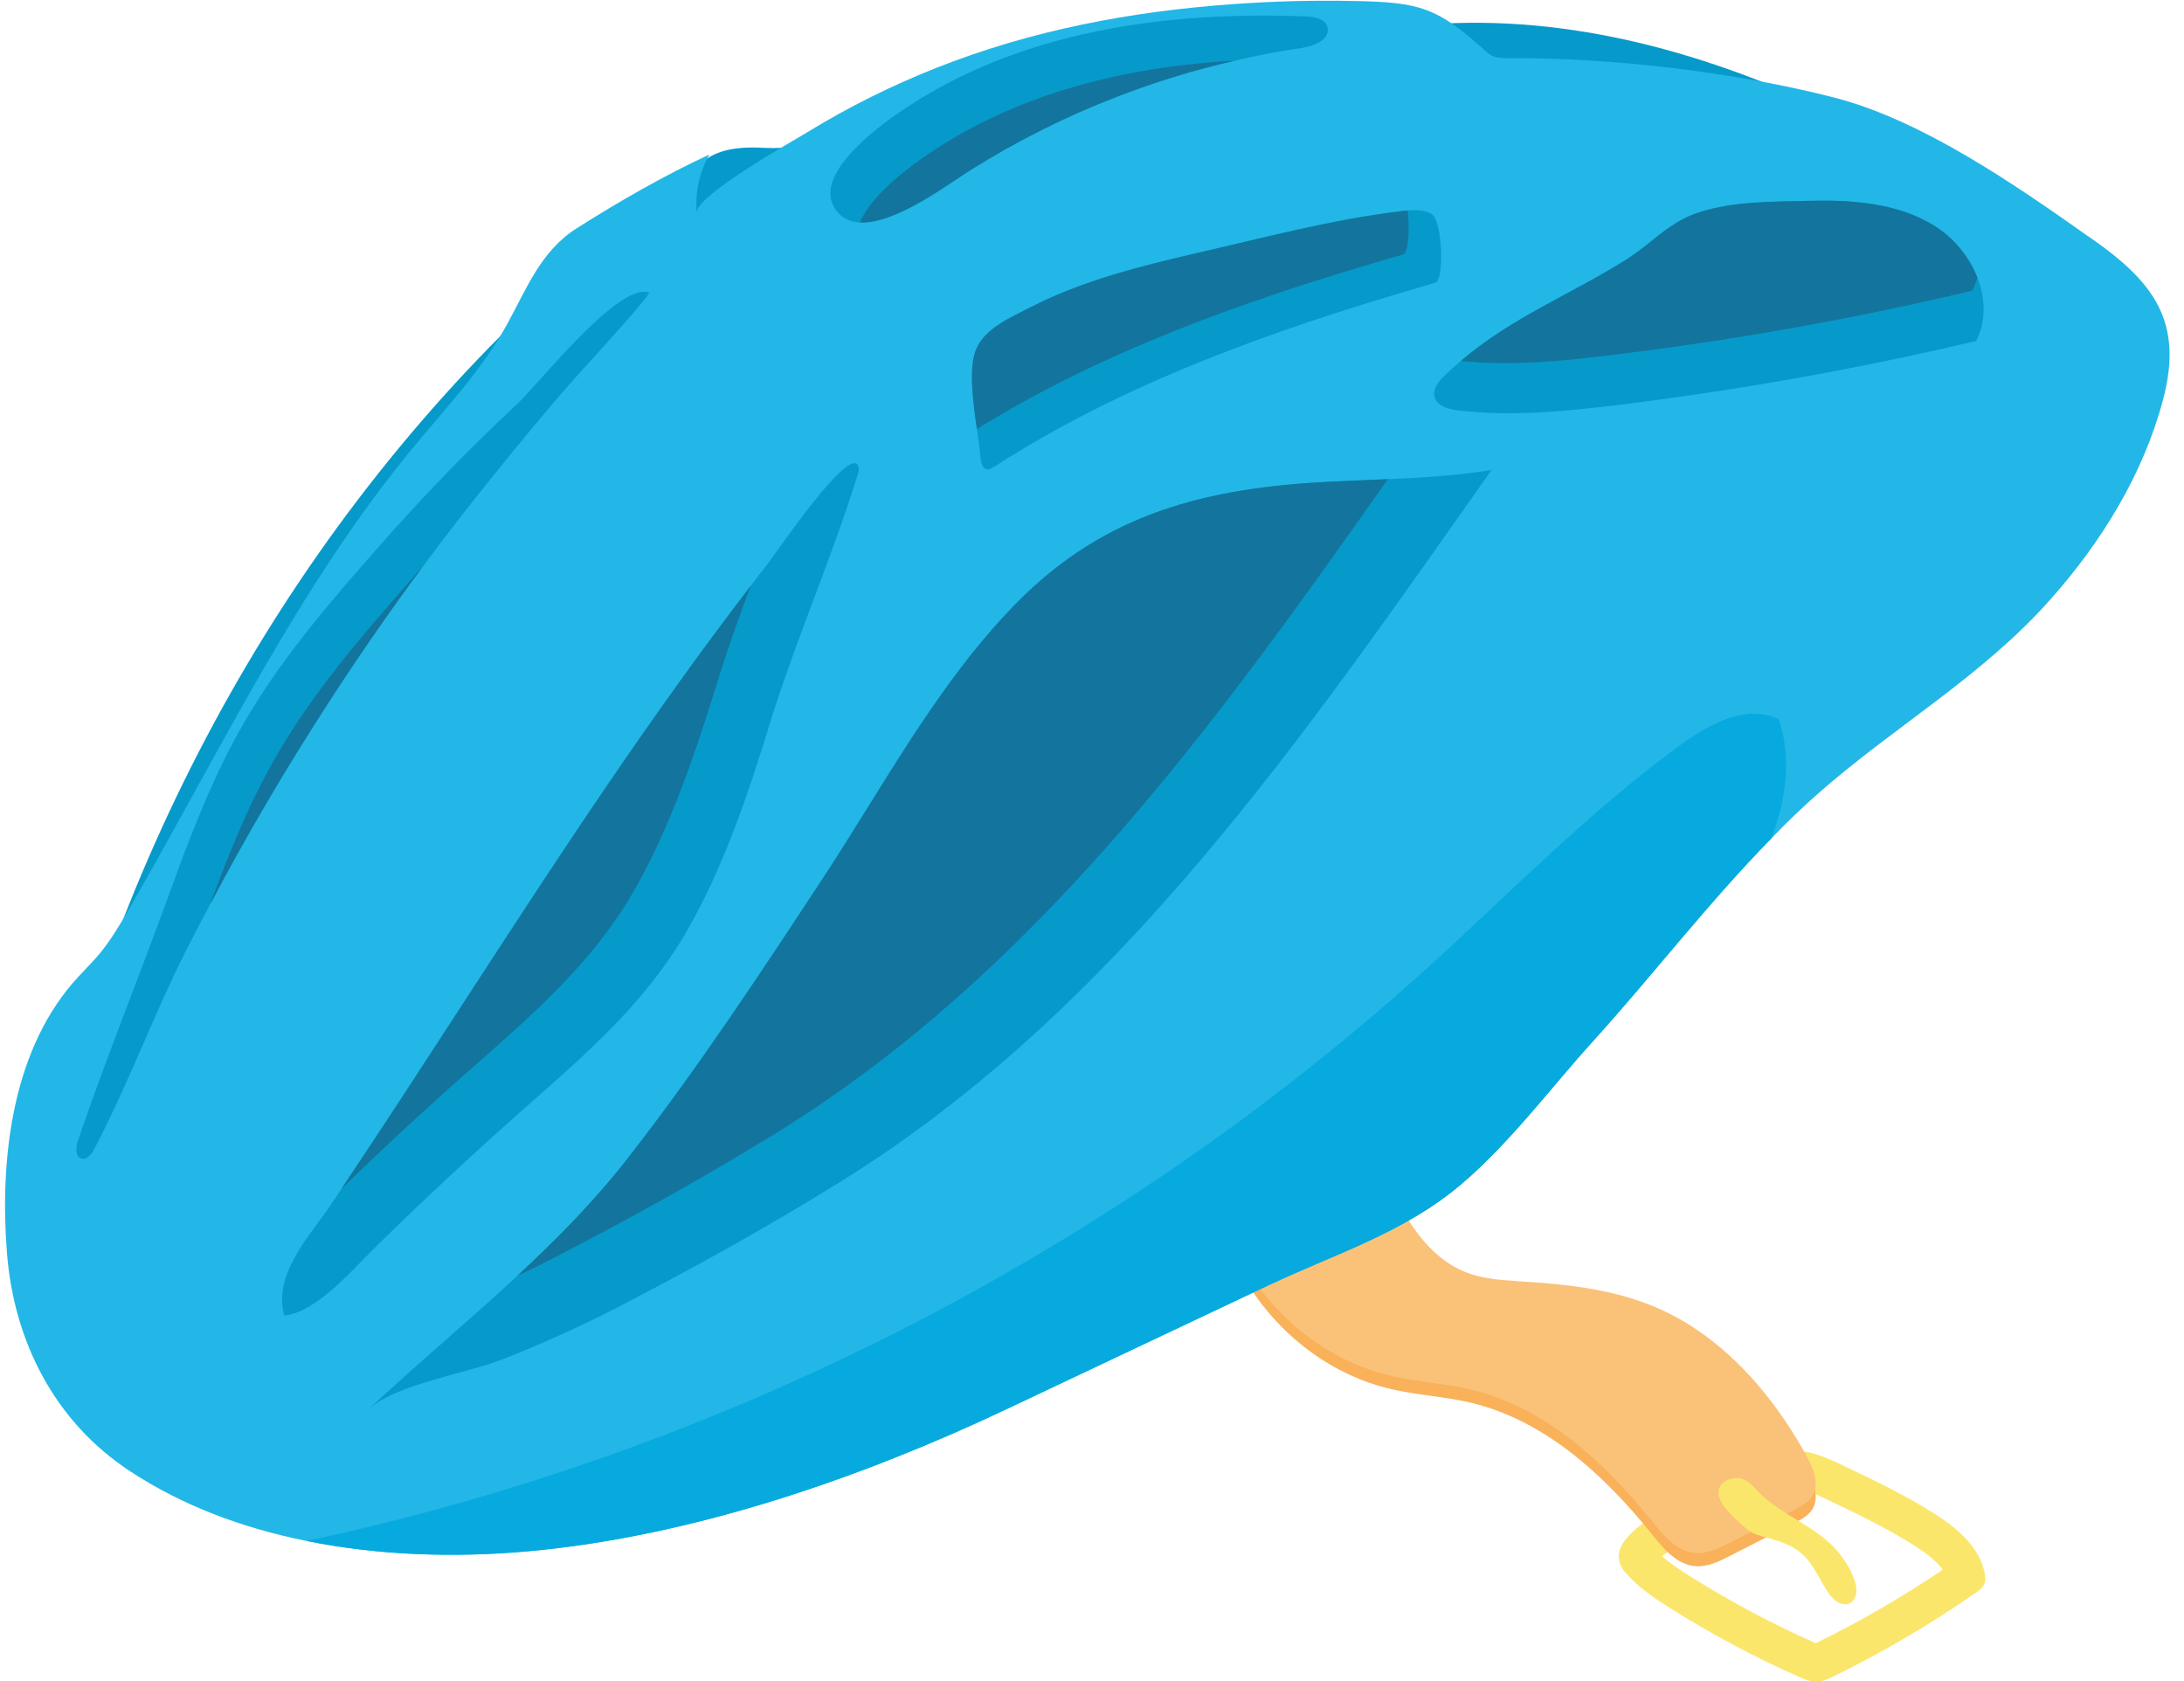 <?xml version="1.0" encoding="UTF-8"?><svg xmlns="http://www.w3.org/2000/svg" xmlns:xlink="http://www.w3.org/1999/xlink" height="233.0" preserveAspectRatio="xMidYMid meet" version="1.1" viewBox="-0.7 -0.1 302.7 233.0" width="302.7" zoomAndPan="magnify">
 <defs>
  <clipPath id="clip1">
   <path d="m223 200h52v32.96h-52z"/>
  </clipPath>
 </defs>
 <g id="surface1">
  <g clip-path="url(#clip1)" id="change1_1">
   <path d="m251.12 227.54c-0.05 0.03-0.1 0.05-0.15 0.08-0.08-0.04-0.16-0.07-0.24-0.11-5.87-2.6-11.63-5.67-17.1-9.11-1.38-0.87-2.8-1.8-3.98-2.84 0.55-0.43 1.39-1 2.68-1.72 4.68-2.61 9.06-4.86 13.39-6.87 0.73-0.34 1.49-0.69 1.97-0.77 0.12-0.03 0.24-0.04 0.36-0.04 1.24 0 3.11 0.9 4.48 1.55 4.08 1.95 8.31 3.97 12.07 6.36 1.89 1.2 3.22 2.32 3.97 3.36-5.57 3.77-11.43 7.17-17.45 10.11zm23.26-9.59c-0.68-3.66-3.84-6.29-6.99-8.29-4.01-2.55-8.32-4.61-12.61-6.65-2.52-1.21-5.25-2.44-8-1.95-1.14 0.21-2.2 0.69-3.25 1.18-4.67 2.17-9.24 4.53-13.74 7.05-2.65 1.48-8.33 4.91-5.24 8.51 1.76 2.05 4.02 3.58 6.31 5.01 5.68 3.58 11.63 6.75 17.77 9.47 0.8 0.36 1.65 0.71 2.53 0.68 0.79-0.03 1.54-0.39 2.25-0.73 6.88-3.37 13.5-7.26 19.79-11.65 0.43-0.3 0.88-0.63 1.1-1.12 0.22-0.46 0.18-1.01 0.08-1.51" fill="#fbe66c"/>
  </g>
  <g id="change2_1"><path d="m191.78 165.16c1.9 5.07 5.27 10.67 10.56 12.82 2.18 0.89 4.58 1.11 6.93 1.26 8.89 0.55 17.14 1.4 24.87 6.53 6.61 4.38 11.7 10.76 15.54 17.69 0.97 1.75 1.86 3.97 0.78 5.65-0.55 0.85-1.5 1.35-2.4 1.81-2.98 1.53-5.97 3.05-8.95 4.58-1.54 0.79-3.17 1.59-4.88 1.44-2.56-0.23-4.4-2.46-6.01-4.46-6.6-8.21-14.86-15.78-25.11-18.2-3.57-0.84-7.27-1.03-10.85-1.84-8.26-1.89-15.37-7.27-19.88-14.38-3.03-4.79-3.25-6.13 1.98-8.54 5.06-2.34 10.13-4.66 15.2-7 0.33-0.15 0.71-0.3 1.04-0.14 0.29 0.15 0.42 0.5 0.51 0.81 0.2 0.67 0.42 1.32 0.67 1.97" fill="#f9b15a"/></g>
  <g id="change3_1"><path d="m191.78 163.34c1.9 5.06 5.27 10.67 10.56 12.82 2.18 0.89 4.58 1.11 6.93 1.26 8.89 0.55 17.14 1.4 24.87 6.53 6.61 4.38 11.7 10.76 15.54 17.69 0.97 1.75 1.86 3.96 0.78 5.65-0.55 0.85-1.5 1.34-2.4 1.81-2.98 1.52-5.97 3.05-8.95 4.58-1.54 0.78-3.17 1.59-4.88 1.43-2.56-0.22-4.4-2.45-6.01-4.45-6.6-8.21-14.86-15.79-25.11-18.2-3.57-0.84-7.27-1.03-10.85-1.85-8.26-1.88-15.37-7.26-19.88-14.37-3.03-4.79-3.25-6.13 1.98-8.54 5.06-2.34 10.13-4.67 15.2-7 0.33-0.15 0.71-0.3 1.04-0.14 0.29 0.14 0.42 0.49 0.51 0.81 0.2 0.67 0.42 1.32 0.67 1.97" fill="#fac278"/></g>
  <g id="change4_1"><path d="m253.74 20.266c-9.98-0.141-19.99-1.371-29.7-3.664-7.45-1.762-14.99-3.59-22.69-3.59-3.11 0-6.02-0.77-8.75-2.289-0.82-0.457-6.62-5.829-6.52-5.848 19.94-4.188 39.44-0.805 58.1 6.629 3.56 1.414 7.07 3.258 9.58 6.152 0.76 0.883 0.6 0.785 0.65 1.953 0.02 0.18 0 0.379-0.12 0.508-0.14 0.141-0.35 0.149-0.55 0.149" fill="#069acb"/></g>
  <g id="change4_2"><path d="m80.422 35.484c-3.871 4.743-5.332 10.821-9.559 15.246-29.629 31.004-52.004 68.89-64.844 109.81 11.376-48.16 37.028-92.626 74.403-125.06" fill="#069acb"/></g>
  <g id="change4_3"><path d="m105.49 20.398c2.69 0.153 5.35-0.449 8.01-0.894 4.9-0.82 9.9-1.113 14.87-0.867-1.53 2.347-4.23 3.609-6.79 4.73-8.55 3.742-17.36 7.297-26.646 8.176-3.071 0.289-0.188-7.059 0.984-8.438 2.344-2.761 6.242-2.894 9.572-2.707" fill="#069acb"/></g>
  <g id="change5_1"><path d="m299.08 55.352c-2.76 10.355-8.58 19.75-15.66 27.695-9.56 10.742-21.69 17.583-32.3 26.973-2.19 1.93-4.3 3.97-6.34 6.1-8.68 8.84-16.52 19.06-24.69 28.07-5.81 6.4-11.48 14.08-18.34 19.89-7.86 6.65-17.37 9.58-26.55 13.9-12.15 5.75-24.31 11.5-36.45 17.23-19.26 9.11-43.086 17.65-66.586 19.7-9.805 0.86-20.324 0.57-30.375-1.46-8.781-1.76-17.195-4.87-24.519-9.7-10.422-6.86-16.071-18.01-17.012-30.3-0.981-12.54 0.594-27.32 9.047-37.23 1.226-1.43 2.621-2.74 3.828-4.19 1.578-1.91 2.824-4.06 4.074-6.19 12.527-21.67 23.375-44.574 39.32-63.879 4.586-5.547 9.598-10.824 13.059-17.133 2.703-4.91 4.668-10.129 9.598-13.262 5.773-3.664 12.16-7.347 18.445-10.254-1.395 2.415-2.008 5.282-1.762 8.043 0-2.457 13.303-9.886 15.373-11.156 5.67-3.476 11.65-6.445 17.81-8.883 13.24-5.242 26.91-7.82 41.12-8.844 5.61-0.406 11.24-0.551 16.87-0.43 8.92 0.164 11.42 0.859 17.91 6.715 0.39 0.348 0.77 0.719 1.26 0.922 0.66 0.285 1.4 0.285 2.11 0.285 14.25-0.102 31.54 1.926 45.32 5.488 12.1 3.152 24.85 11.973 35.02 19.156 0.08 0.043 0.14 0.106 0.23 0.145 9.02 6.242 13.08 11.769 10.19 22.598" fill="#22b7e7"/></g>
  <g id="change4_4"><path d="m206.03 65.031c-25.77 36.499-51.54 74.649-90.31 98.679-10.01 6.22-20.365 11.95-30.845 17.38-5.176 2.66-10.418 5.02-15.844 7.16-4.929 1.97-14.922 3.46-18.726 7.03 6.773-6.35 13.918-12.28 20.715-18.59 5.445-5.06 10.664-10.34 15.269-16.25 9.742-12.49 18.461-25.73 27.161-38.98 8.27-12.58 15.78-26.788 26.57-37.819 12.48-12.774 26.73-16.172 44.05-17.012 2.54-0.121 5.07-0.203 7.59-0.328 4.79-0.203 9.54-0.492 14.37-1.27" fill="#069acb"/></g>
  <g id="change6_1"><path d="m191.66 66.301c-23.86 33.899-48.61 68.179-84.45 90.409-10.034 6.2-20.37 11.95-30.851 17.36-1.757 0.92-3.539 1.8-5.339 2.62 5.445-5.06 10.664-10.34 15.269-16.25 9.742-12.49 18.461-25.73 27.161-38.98 8.27-12.58 15.78-26.788 26.57-37.819 12.48-12.774 26.73-16.172 44.05-17.012 2.54-0.121 5.07-0.203 7.59-0.328" fill="#13759d"/></g>
  <g id="change4_5"><path d="m118.16 65.73c-3.59 11.563-8.52 22.7-12.12 34.32-2.97 9.65-6.364 19.88-11.524 28.84-5.774 10.02-13.981 17.07-22.536 24.61-7.125 6.3-14.101 12.79-20.878 19.46-3.071 3.03-8.043 8.87-12.403 9.24-1.578-5.74 3.481-10.95 6.406-15.27 0.512-0.76 1.004-1.5 1.493-2.25 6.285-9.36 12.363-18.77 18.484-28.17 12.219-18.81 24.582-37.604 38.258-55.408 0.8-1.067 1.64-2.129 2.46-3.196 1.06-1.39 11.19-16.293 12.44-13.468 0.19 0.41 0.06 0.863-0.08 1.292" fill="#069acb"/></g>
  <g id="change6_2"><path d="m103.34 81.102c-1.64 4.441-3.25 8.902-4.649 13.449-2.988 9.619-6.386 19.849-11.543 28.839-5.773 10.01-13.98 17.07-22.515 24.6-6.141 5.4-12.16 10.97-18.035 16.69 6.285-9.36 12.363-18.77 18.484-28.17 12.219-18.81 24.582-37.604 38.258-55.408" fill="#13759d"/></g>
  <g id="change4_6"><path d="m89.234 40.43c0.473 0.144-8.105 9.496-9.129 10.625-4.316 4.789-8.41 9.761-12.464 14.797-3.356 4.132-6.61 8.351-9.786 12.628-4.625 6.243-9.046 12.629-13.261 19.161-5.793 8.949-11.196 18.159-16.172 27.589-1.164 2.17-2.293 4.34-3.399 6.53-4.543 9.01-7.961 18.46-12.668 27.39-0.367 0.69-1.003 1.51-1.761 1.31-0.899-0.27-0.797-1.58-0.492-2.48 3.89-11.44 8.457-22.62 12.589-34.02 2.907-8.04 5.957-16.08 10.196-23.5 5.199-9.085 12.074-17.046 18.972-24.866 6.059-6.899 12.446-13.489 19.161-19.75 2.843-2.664 12.503-14.946 17.253-15.496 0.348-0.043 0.676 0 0.961 0.082" fill="#069acb"/></g>
  <g id="change6_3"><path d="m57.855 78.48c-4.625 6.243-9.046 12.629-13.261 19.161-5.793 8.949-11.196 18.159-16.172 27.589 2.558-6.96 5.324-13.84 8.988-20.24 5.199-9.092 12.074-17.052 18.973-24.873 0.492-0.551 0.961-1.086 1.472-1.637" fill="#13759d"/></g>
  <g id="change4_7"><path d="m198.27 39.078c-0.73 0.203-1.47 0.43-2.21 0.637-20.55 6.015-41.1 13.324-59.03 24.91-0.26 0.16-0.55 0.348-0.86 0.324-0.69-0.039-0.92-0.937-0.98-1.613-0.08-1.066-0.29-2.457-0.49-3.973-0.56-3.847-1.17-8.535-0.11-11.054 1.21-2.883 4.69-4.379 7.54-5.832 7.2-3.684 15.16-5.672 23-7.493 9.38-2.148 18.96-4.707 28.49-5.832 0.25-0.019 0.52-0.062 0.78-0.082 1.15-0.082 2.32-0.082 3.3 0.469 1.57 0.922 1.76 9.191 0.57 9.539" fill="#069acb"/></g>
  <g id="change6_4"><path d="m193.77 35.168c-0.74 0.207-1.47 0.43-2.21 0.637-19.71 5.769-39.45 12.75-56.86 23.558-0.56-3.847-1.17-8.535-0.11-11.054 1.21-2.883 4.69-4.379 7.54-5.832 7.2-3.684 15.16-5.672 23-7.493 9.38-2.148 18.96-4.707 28.49-5.832 0.25-0.019 0.52-0.062 0.78-0.082 0.31 2.66 0.11 5.895-0.63 6.098" fill="#13759d"/></g>
  <g id="change4_8"><path d="m273.21 47.145c-16.54 3.91-33.32 6.894-50.21 8.945-7.19 0.859-14.47 1.555-21.66 0.676-1.35-0.168-2.96-0.637-3.23-1.969-0.23-1.063 0.59-2.047 1.37-2.805 0.76-0.734 1.52-1.43 2.29-2.066 7.09-6.059 15.01-9.086 22.91-14.039 1-0.637 1.9-1.313 2.78-2.008 2.25-1.781 4.3-3.602 7.49-4.606 4.71-1.472 9.85-1.41 14.74-1.535 6.14-0.164 12.65 0.227 17.85 3.543 2.58 1.637 4.69 4.215 5.81 7.059 1.13 2.867 1.25 6.039-0.14 8.805" fill="#069acb"/></g>
  <g id="change6_5"><path d="m273.35 38.34c-0.16 0.637-0.39 1.25-0.69 1.844-16.56 3.929-33.33 6.918-50.23 8.945-6.86 0.84-13.8 1.516-20.66 0.797 7.09-6.059 15.01-9.086 22.91-14.039 1-0.637 1.9-1.313 2.78-2.008 2.25-1.781 4.3-3.602 7.49-4.606 4.71-1.472 9.85-1.41 14.74-1.535 6.14-0.164 12.65 0.227 17.85 3.543 2.58 1.637 4.69 4.215 5.81 7.059" fill="#13759d"/></g>
  <g id="change4_9"><path d="m179.81 6.531c-3.13 0.453-6.24 1.047-9.31 1.762-5.55 1.27-10.98 2.926-16.28 4.973-7.1 2.722-13.92 6.14-20.36 10.175-2.93 1.821-10.42 7.551-15.38 7.286-1.1-0.039-2.1-0.411-2.86-1.188-4.73-4.828 5.5-12.156 8.64-14.285 16.29-11.074 36.72-13.84 55.96-13.082 1.21 0.043 2.7 0.308 3.05 1.453 0.51 1.66-1.76 2.66-3.46 2.906" fill="#069acb"/></g>
  <g id="change6_6"><path d="m170.5 8.293c-5.55 1.27-10.98 2.926-16.28 4.973-7.1 2.722-13.92 6.14-20.36 10.175-2.93 1.821-10.42 7.551-15.38 7.286 1.6-3.93 7.25-7.961 9.44-9.457 12.55-8.536 27.55-12.137 42.58-12.977" fill="#13759d"/></g>
  <g id="change7_1"><path d="m244.78 116.12c-8.68 8.84-16.52 19.06-24.69 28.07-5.81 6.4-11.48 14.08-18.34 19.89-7.86 6.65-17.37 9.58-26.55 13.9-12.15 5.75-24.31 11.5-36.45 17.23-19.26 9.11-43.086 17.65-66.586 19.7-9.805 0.86-20.324 0.57-30.375-1.46 57.25-12.2 111.19-39.66 154.7-78.84 11.81-10.65 22.93-22.17 35.78-31.52 3.99-2.91 9.17-5.676 13.59-3.504 1.78 5.504 1 11.134-1.08 16.534" fill="#07aade"/></g>
  <g id="change1_2"><path d="m241.03 204.95c0.79 0.35 1.36 1.05 1.97 1.68 3.11 3.21 7.73 4.64 10.73 7.96 1.2 1.32 2.38 3.2 2.79 4.96 0.38 1.61-0.59 3.38-2.44 2.41-0.67-0.35-1.15-0.97-1.56-1.6-1.13-1.75-1.93-3.77-3.49-5.14-1.37-1.21-3.17-1.78-4.93-2.25-0.78-0.21-1.57-0.41-2.25-0.84-0.41-0.26-0.76-0.59-1.11-0.92-1.06-0.99-3.27-2.82-3.25-4.45 0.01-1.71 2.2-2.42 3.54-1.81" fill="#fbe66c"/></g>
 </g>
</svg>